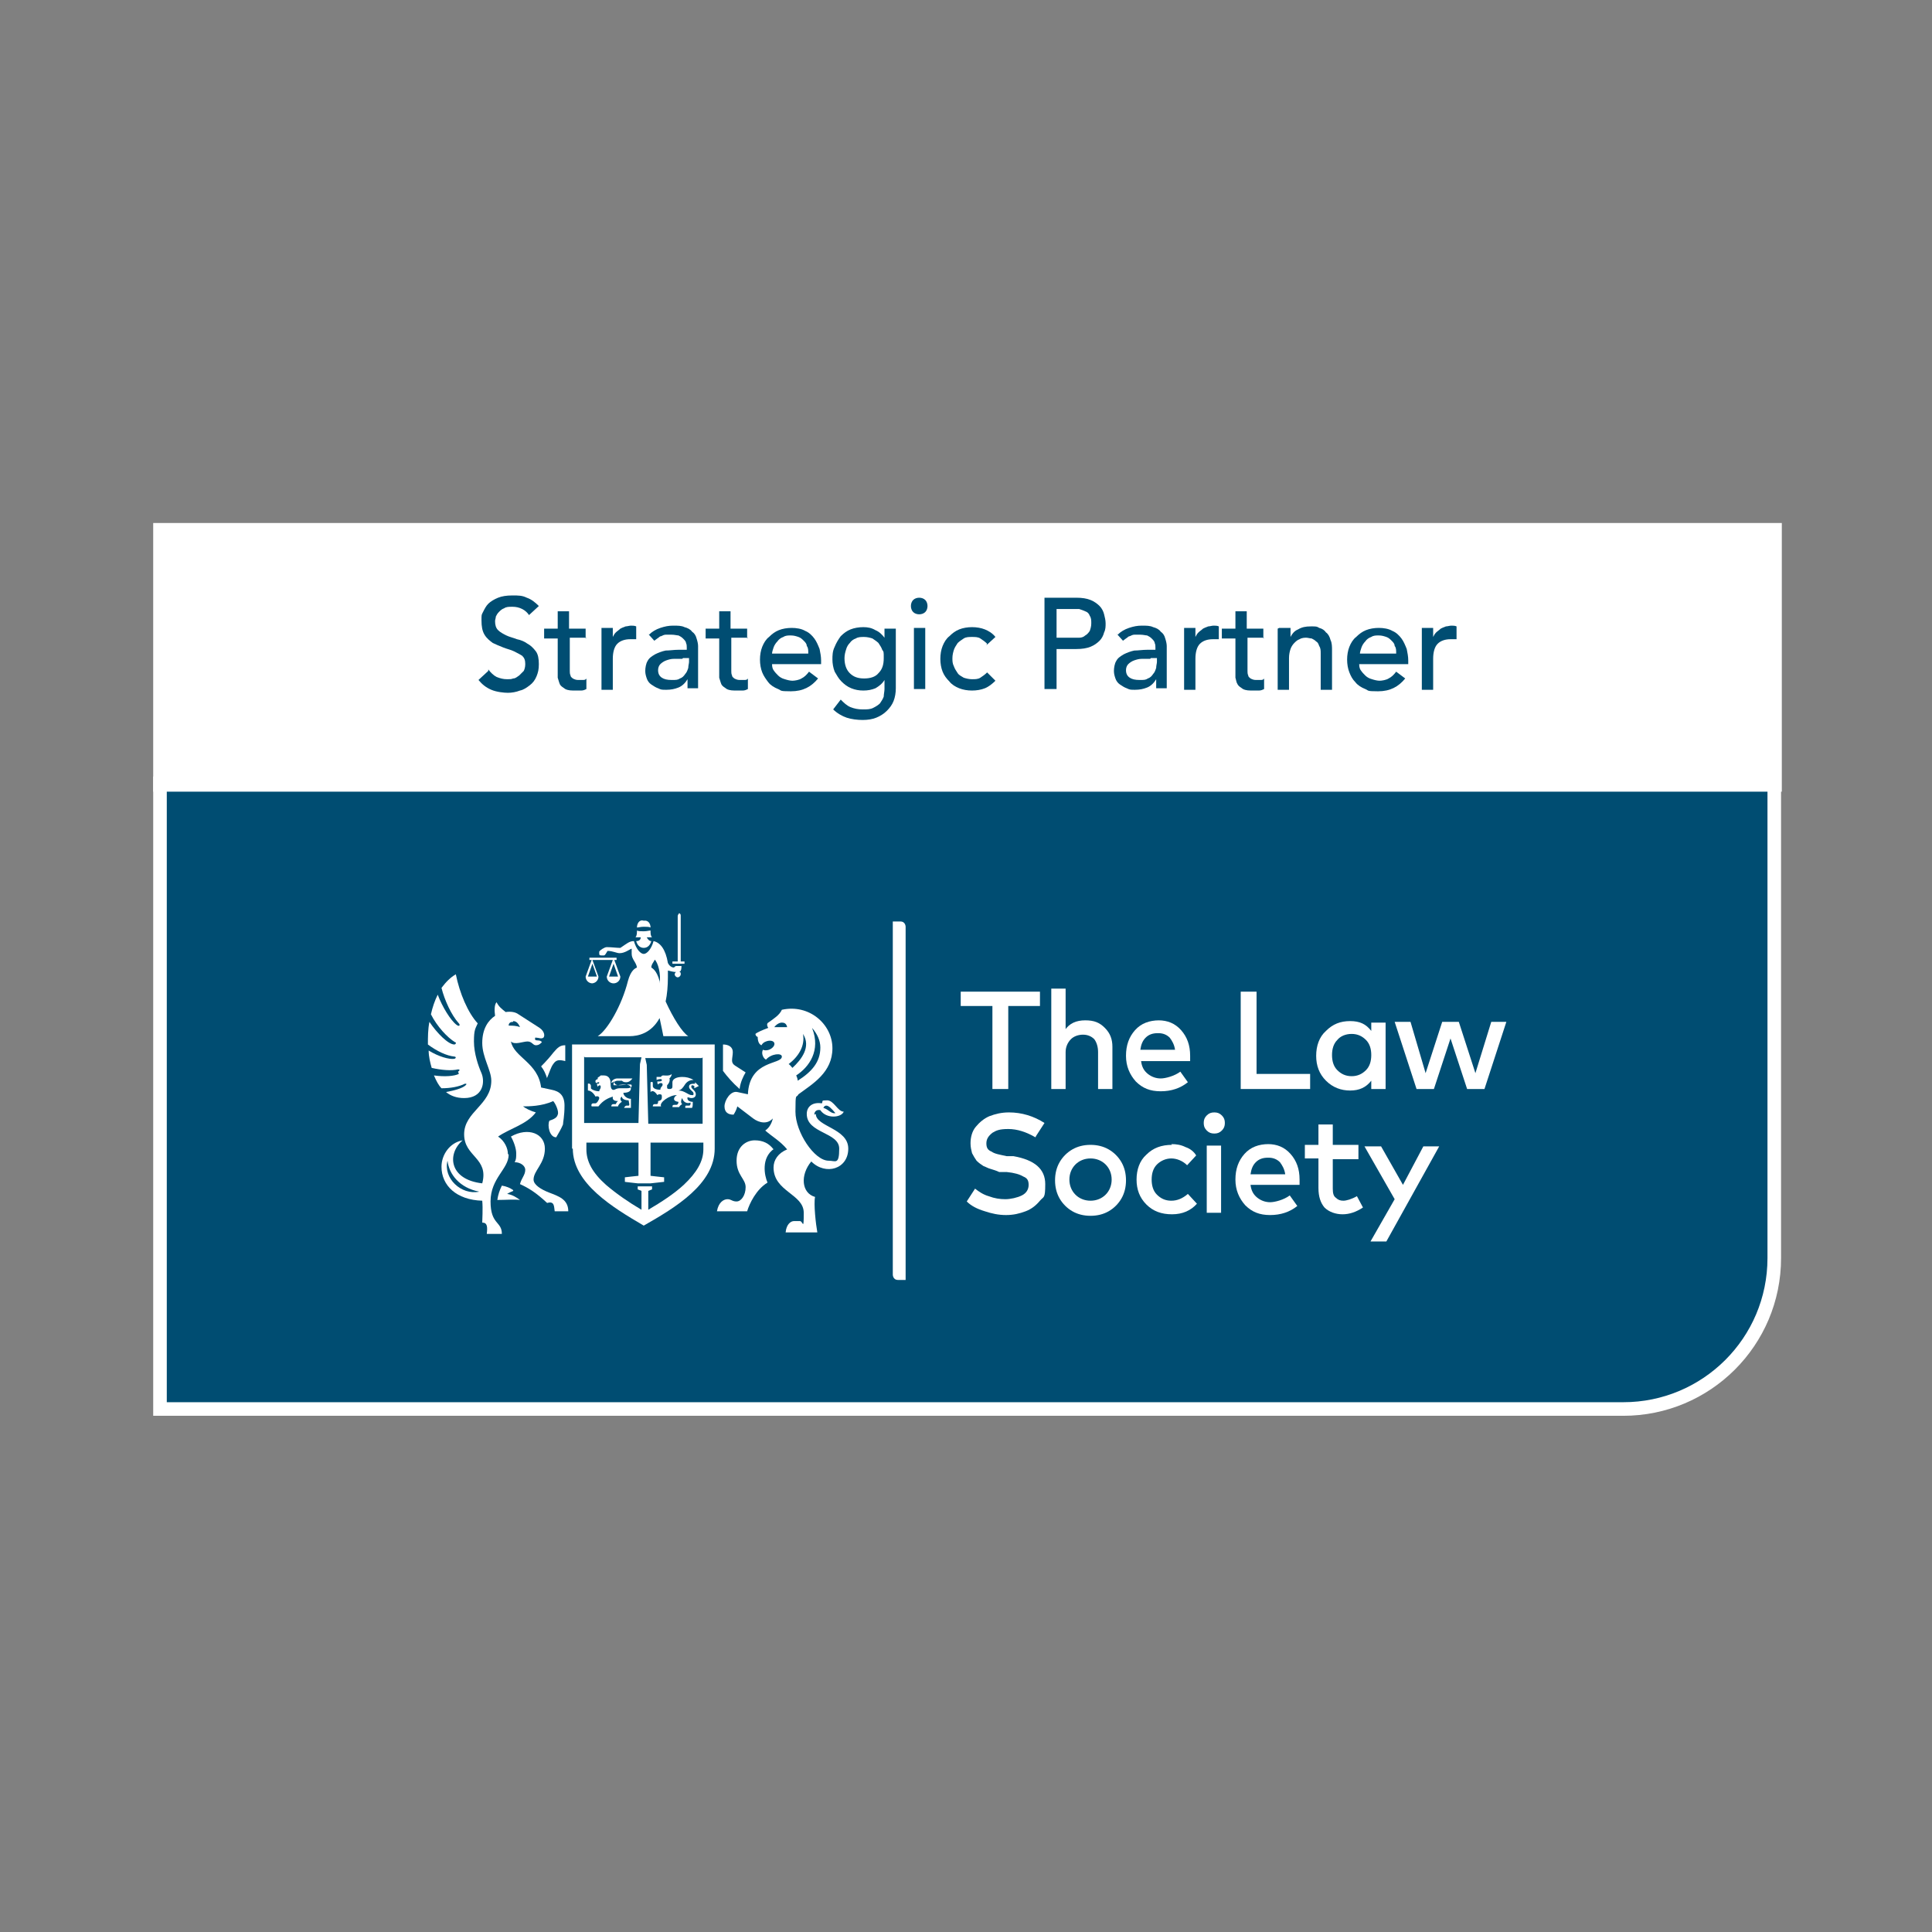 <?xml version="1.0" encoding="UTF-8"?>
<svg id="Layer_1" xmlns="http://www.w3.org/2000/svg" xmlns:xlink="http://www.w3.org/1999/xlink" version="1.1" viewBox="0 0 256 256">
  <rect x="0" y="0" width="256" height="256" fill="#808080" stroke="none"/>
  <!-- Generator: Adobe Illustrator 29.2.0, SVG Export Plug-In . SVG Version: 2.1.0 Build 108)  -->
  <defs>
    <style>
      .st0, .st1 {
        fill: none;
      }

      .st2 {
        clip-path: url(#clippath-1);
      }

      .st3 {
        fill: #fff;
      }

      .st4 {
        fill: #004d72;
      }

      .st1 {
        stroke: #fff;
        stroke-miterlimit: 10;
        stroke-width: 1.8px;
      }

      .st5 {
        clip-path: url(#clippath);
      }
    </style>
    <clipPath id="clippath">
      <rect class="st0" x="19.4" y="68.1" width="217.3" height="119.8"/>
    </clipPath>
    <clipPath id="clippath-1">
      <rect class="st0" x="19.4" y="68.1" width="217.3" height="119.8"/>
    </clipPath>
  </defs>
  <g id="LawSociety_-_Strategic_Partner_NIGHT_-_RGB">
    <g class="st5">
      <g class="st2">
        <path class="st4" d="M215.1,186.7H21.2v-82.9h213.9v62.9c0,11.1-9,20-20,20"/>
        <path class="st1" d="M215.1,186.7H21.2v-82.9h213.9v62.9c0,11.1-9,20-20,20Z"/>
        <path class="st3" d="M72.5,142.8c.3-.7.5-1.4.8-1.8.4-.6.8-.6,1.6-.4v-2.1c-.7,0-1,.3-1.6,1-.3.4-.9,1.1-1.6,1.8.4.5.6,1,.8,1.6"/>
        <path class="st3" d="M72.7,158c-1-.4-2-1-2-1.7,0-1.2,1.5-2.1,1.5-4.1s-2.2-2.9-4.5-1.6c.4.7.7,1.6.7,2.2s0,.8-.2,1.2c.8,0,1.4.5,1.4,1,0,.7-.5,1.1-.7,1.9,1.1.5,2.1,1.1,3.6,2.5,1-.3.9.5,1,1.1h1.8c0-1.6-1.3-2-2.6-2.5"/>
        <path class="st3" d="M68,157.7c-.4-.3-.9-.5-1.5-.6-.3.6-.5,1.2-.6,1.9,1.2,0,2.2-.1,3,0-.4-.3-1-.7-1.7-.8.3-.2.6-.3.8-.4"/>
        <path class="st3" d="M98,144.3c.1-.9.5-1.7.8-2.2l-1.4-.9c-.3-.2-.4-.4-.4-.7s.1-.7.1-1.1c0-.7-.6-1-1.3-1v3.5c.6.8,1.3,1.6,2.1,2.3"/>
        <path class="st3" d="M60.8,142.3c-.6.3-1.9.4-3.3.2.3.7.6,1.3,1,1.7,1.2,0,2.3-.2,3.1-.6.2,0,.3,0,.1.2-.4.4-1.5.7-2.6.9.6.5,1.4.8,2.4.8,2.5,0,2.8-2.1,2.3-3.3-.4-.9-1-2.6-1-4.2s.2-1.7.5-2.4c-1.3-1.4-2.4-4-2.9-6.5-.7.4-1.3,1-1.9,1.8.4,1.6,1.3,3.6,2.3,4.7.2.2.1.5-.3.2-.8-.6-1.9-2.4-2.5-4-.4.8-.7,1.7-.9,2.6.8,1.6,2.2,3.1,3.2,3.7.2,0,.1.3-.1.3-.8,0-2.3-1.5-3.3-3-.2,1-.2,2-.2,3,1.2.9,2.5,1.5,3.5,1.6.2,0,.3.2,0,.3-.7.1-2.1-.3-3.4-1.1,0,.8.2,1.6.4,2.3,1.3.3,2.6.4,3.5.2.2,0,.3.1,0,.3"/>
        <path class="st3" d="M102.5,152.3c-.6-.8-1.4-1.2-2.5-1.2s-2.4.8-2.4,2.7,1.2,2.4,1.2,3.5-.6,1.9-1.2,1.9-.7-.3-1.2-.3-1.2.4-1.4,1.6h4c.3-1,1.2-2.9,2.7-3.8-.4-.9-.9-3.3.9-4.5"/>
        <path class="st3" d="M90.8,127.4h-.6c0,0,0-6,0-6,0-.2,0-.3-.2-.4,0,0-.2.2-.2.4v6c0,0-.7,0-.7,0v.3h1.6v-.3Z"/>
        <path class="st3" d="M86.2,122.9c0-.5-.3-1-.9-.9-.6-.2-.9.4-.9.9.2,0,.5-.1.9-.1s.7,0,.9.1"/>
        <path class="st3" d="M84.3,124.7c.1.4.4.9,1,.9s.9-.5,1-.9c-.3,0-.5-.3-.6-.5.2,0,.4,0,.7,0-.2-.2-.2-.5-.2-.9-.2,0-.5.1-.9.1s-.7,0-.9-.1c0,.3,0,.7-.2.9.2,0,.4,0,.7,0,0,.3-.2.5-.6.5"/>
        <path class="st3" d="M79.8,126.6h.2c.2,0,.3-.3.5-.6.7,0,1.2.3,1.6.3.7,0,1.3-.5,1.6-.6,0,.2,0,.4,0,.7,0,.7.6,1.1.7,1.8-.2.1-.8.3-1.2,1.8-.8,3.2-2.7,6.5-4,7.3h4.2c1.2,0,2.9-.4,4-2.4.2.9.4,1.9.5,2.4h3.3c-.8-.5-2-2.4-3-4.6.2-.9.3-2.1.3-3.2,0-.3,0-.6,0-.9.4.1.8.2,1.1.2-.1,0-.2.2-.2.3,0,.2.2.4.4.4s.4-.2.4-.4,0-.3-.2-.3c.3-.1.3-.6.3-.8-.1,0-.6,0-.7,0-.1,0-.2.1-.3.2-.3,0-.6-.2-.8-.6-.3-1.8-1-2.7-1.9-2.9-.3,1.1-.9,1.7-1.3,1.7s-1-.6-1.3-1.7c-.6,0-.9.3-1.8.9-.5,0-1.2-.1-1.8-.1-.3,0-.9.4-1,.6v.2c0,.2,0,.3.3.3M86.7,127.1c.5.4.9,2,.7,3.2,0-.1,0-.2,0-.3-.4-1.5-1-1.7-1.1-1.8,0-.4.3-.7.5-1.1"/>
        <path class="st3" d="M75.9,152.2c0,4.6,5.3,7.8,9.4,10.2,4.2-2.4,9.4-5.5,9.4-10.2v-13.8h-18.9v13.8ZM93.1,140.1v8.8h-7.2l-.2-7.8-.2-.9h7.5ZM77.5,140.1h7.5l-.2.9-.2,7.8h-7.2v-8.8ZM77.5,151.4h7.1v4.4c-.1,0-1.8.2-1.8.2v.6c-.1,0,1.7.2,1.7.2h1.7l1.8-.2v-.6c-.1,0-1.8-.2-1.8-.2v-4.4c-.1,0,7,0,7,0v.9c0,1.6-.9,3.1-2.6,4.7-1.3,1.2-3,2.3-4.7,3.3v-2.5l.5-.2v-.4h-1.9v.4l.5.2v2.5c-1.7-1-3.3-2.1-4.7-3.3-1.8-1.6-2.6-3.1-2.6-4.7v-.9Z"/>
        <path class="st3" d="M81.4,143.3c0,.4.3.5.7.5s.8-.1,1.2-.1.4,0,.4.2-.3.3-.6.3-.4,0-.8,0-.5,0-.9.2c-.4.1-.5-.3-.5-.9s-.3-1-.9-1-.3,0-.4,0c-.2.2-.3.2-.4.3,0,0,0,.2,0,.2-.2,0-.3.2-.3.2,0,.2,0,.3.2.3,0,0,0,0,.1-.1,0,0,.2,0,.2,0,0,0,0,.2-.1.2,0,0-.2,0-.2,0,0,.2.1.4.1.4.1-.2.4-.3.4,0s-.2.4-.2.6c-.6,0-1.1-.3-1.1-.4s0-.2,0-.3c0-.2-.2-.4-.4-.3v.9c.4,0,.8.4,1,.8.3-.1.5,0,.5.2s-.3.7-.5.7-.2,0-.3,0c-.2,0-.3.2-.2.4h.9c.6-.8,1.3-1.1,1.9-1.3-.1.5.3.6.7.6-.2.1-.3.4-.3.4s-.2,0-.3,0c-.2,0-.3.1-.3.3h.9c0-.2.3-.5.5-.6-.2-.2-.3-.5,0-.7,0,.4.6.5.9.5,0,.2.2.7,0,.7s-.2,0-.3,0c-.1,0-.3.2-.3.3h.9v-1.2c-.5,0-1-.4-1-.8.8,0,1-.3,1-.6s-.3-.5-.8-.5-.8.1-1.2.1-.3,0-.3-.2.2-.4.6-.4h.5c.2.2.4.2.6.2.3,0,.6-.2.8-.5h-2c-.4,0-.8.3-.8.6"/>
        <path class="st3" d="M87.3,145c.3,0,.4,0,.4.3s0,.5-.5.6c0,.2,0,.4-.2.4s-.1,0-.2,0c-.1,0-.3,0-.3.3h1.1c-.3-.5,1.1-1.5,2.1-1.5-.4.2-.7.8.2.9,0,.2-.1.4-.3.4s-.1,0-.2,0c-.2,0-.3,0-.3.3h.9c0-.1.2-.3.4-.4-.2-.1-.2-.5,0-.8.1.5.6.8,1.1.6,0,.2,0,.4-.2.4s-.1,0-.3,0-.2,0-.2.3h.9c.1-.2.1-.5.1-.8-.4,0-.8-.2-.7-.6.2,0,.3.1.5.1.5,0,.6-.3.6-.5,0-.5-.6-.7-.6-1s.2-.2.4-.1v.3s.6-.3.6-.3c-.2-.2-.3-.3-.5-.5v.2c-.4,0-.8,0-.8.4s.6.6.6.9-.1.2-.3.2c-.4,0-.9-.6-1.7-.6.4-.1.6-.4.8-.7.3-.5.7-.7,1.2-.7-.5-.3-1-.4-1.5-.4-.8,0-1.3.3-1.3.7s0,.3,0,.5,0,.4-.4.4-.3-.2-.3-.5c.3-.3.4-.7.3-.9.1-.1.3-.3.3-.6-.2.3-.9.2-1.1.2s-.3.1-.3.2c-.2,0-.4,0-.6,0,0,.1,0,.3,0,.4.2-.1.7-.2.7,0s-.2.2-.6.2c0,.1,0,.3.1.4.1-.2.6-.3.6,0s-.3.3-.3.7c-.6,0-1-.2-1-.5s0-.2,0-.3c0-.2,0-.3-.3-.2v1.3c.2-.2.5-.2.9.4"/>
        <path class="st3" d="M67.3,152.9c0-.7-.4-1.7-1.3-2.3,1.6-1.1,3.8-1.6,5-3.2-.7-.2-1.3-.5-1.7-.8.7,0,2.5,0,4-.7.3.3.8,1.4.6,1.8-.1.4-.5.6-1.1.8-.3.6,0,2.2.9,2.2.3-.5.7-1.2.9-1.7,0-.3.2-1.1.2-2.5s-.7-1.9-1.7-2.1l-1.4-.3c-.4-3.3-3.6-4-4-6.1.5.5,1.6,0,2.2,0s.7.5,1.1.5.6-.2.8-.4c-.2-.4-.9-.1-.9-.4s0-.2.2-.2c.3,0,.6.2.9,0,.2-.2.2-.8-.5-1.3l-2.8-1.8c-.4-.3-1-.4-1.7-.3-.5-.4-.9-.7-1.2-1.3-.3.3-.3,1.1-.2,1.8-.9.6-1.7,1.7-1.7,3.6s1.2,3.6,1.2,5c0,3.2-3.6,4.1-3.6,7.1s3.3,3.1,2.4,6.5c-4.4-.5-4.7-3.9-2.6-5.7-1.7.3-2.8,1.9-2.8,3.5,0,2.5,2,4.4,5.4,4.5.1,1.1,0,2.5,0,2.9.7,0,.7.6.6,1.5h2c0-1.7-1.5-1.2-1.5-4.3s2.4-4.3,2.4-6.2M68,135.3c.4,0,.7.3.9.8-.5-.2-1-.2-1.5-.2,0-.4.3-.5.6-.5M59.3,153.8c.2,1.8,1.6,3.6,4.2,4.1-2.4.5-4.8-1.8-4.2-4.1"/>
        <path class="st3" d="M107.9,147.7c0-.5.4-.7.8-.6.8,1.2,2.8,1,3.1.2-.8,0-1.3-1.5-2.2-1.5s-.5.1-.7.4c-1.2-.2-2,.4-2,1.4,0,2.6,4.3,2.4,4.3,4.6s-.5,1.6-1.4,1.6c-1.9,0-4.4-3.8-4.4-6.5s.1-1.7.4-2.3c1.9-1.4,4.5-2.9,4.5-6.1s-3.1-5.9-6.7-5.1c-.3.7-1.1,1.2-1.8,1.7-.2.1-.2.4,0,.7-.8.3-1.5.6-1.7.8,0,0,0,.3.3.4,0,.6.2,1,.5,1.1.1-.2.3-.4.6-.5.5-.2,1-.1,1.1.2.1.3-.2.7-.7.9-.3.1-.6.1-.8,0-.3.5.1,1.2.4,1.3.7-.8,2.1-.9,2.1-.4,0,1.1-4.3.4-4.5,5l-1.4-.3c-.9-.2-1.7,1.1-1.7,1.9s.5,1.1,1.2,1.1c.2-.3.4-.7.5-1.1l2.1,1.6c.8.6,1.9.8,2.6,0-.1.5-.4,1.2-1,1.6,0,0,0,0,0,0,.9.8,2,1.4,2.9,2.5-1.2.5-1.8,1.4-1.8,2.4,0,3.2,4,3.5,4,6s-.1,1.1-.5,1.1-.4,0-.8,0-1,.4-1.1,1.5h4.2c-.2-1.1-.5-3.8-.3-4.7-1.8-.5-2-2.9-.5-4.7,1.9,1.9,4.9,1,4.9-1.7s-4.3-2.9-4.3-4.6M109.5,146.5c.3,0,.7.4,1.2,1-.6.1-.9-.5-1.6-.7.1-.2.2-.3.4-.3M108.7,138.8c0,1.9-1.1,3.2-3,4.4,0-.2-.1-.5-.2-.7,1.7-1.1,3.3-3.3,2.1-6.3.7.8,1.1,1.7,1.1,2.6M102.6,136.1c.3-.4.7-.6,1-.6s.6.1.7.6c-.6,0-1.1,0-1.7,0M104.5,141c1.3-1,2.2-2.4,1.9-4,1.1,1.7-.2,3.4-1.4,4.5-.2-.2-.3-.4-.5-.5"/>
        <path class="st3" d="M78.4,130.3c.5,0,.9-.4.9-.9l-.8-2.2h2.7l-.8,2.2c0,.5.4.9.9.9s.9-.4.9-.9l-.8-2.2h.3c0,0,0-.2,0-.3h-3.6c0,0,0,.2,0,.3h.3l-.8,2.2c0,.5.4.9.9.9M81.9,129.4h-1.2l.6-1.7.6,1.7ZM78.5,127.7l.6,1.7h-1.2l.6-1.7Z"/>
        <path class="st3" d="M119.3,122.1h-1v46.8s0,.7.7.7h1v-46.8s0-.7-.7-.7"/>
        <polygon class="st3" points="137.8 133.3 133.6 133.3 133.6 144.3 131.5 144.3 131.5 133.3 127.3 133.3 127.3 131.4 137.8 131.4 137.8 133.3"/>
        <path class="st3" d="M141.1,136.5c.6-.9,1.5-1.3,2.7-1.3s1.9.3,2.6,1c.7.7,1,1.5,1,2.5v5.6h-1.9v-4.9c0-.7-.2-1.3-.5-1.7-.4-.4-.9-.6-1.5-.6s-1.2.2-1.6.6c-.4.4-.7,1-.7,1.7v4.9h-1.9v-13.3h1.9v5.5Z"/>
        <path class="st3" d="M153.4,136.9c-.7,0-1.2.2-1.6.6-.4.4-.6.9-.7,1.6h4.6c-.1-.7-.4-1.2-.7-1.6-.4-.4-.9-.6-1.5-.6M153.5,135.2c1.2,0,2.2.4,3,1.3.8.9,1.2,2,1.2,3.4s0,.5,0,.7h-6.5c.1.8.4,1.3.9,1.7.5.4,1.1.6,1.7.6s1.8-.3,2.6-.9l1,1.4c-1,.8-2.2,1.2-3.6,1.2s-2.4-.4-3.3-1.3c-.8-.9-1.3-2-1.3-3.4s.4-2.5,1.2-3.4c.8-.9,1.9-1.3,3.2-1.3"/>
        <polygon class="st3" points="173.6 144.3 164.4 144.3 164.4 131.4 166.5 131.4 166.5 142.3 173.6 142.3 173.6 144.3"/>
        <path class="st3" d="M179.1,137c-.8,0-1.5.3-1.9.8-.5.5-.7,1.2-.7,2s.2,1.5.7,2c.5.5,1.1.8,1.9.8s1.4-.3,1.9-.8c.5-.5.7-1.2.7-2s-.2-1.5-.7-2c-.5-.5-1.1-.8-1.9-.8M183.6,144.3h-1.9v-1.1c-.7.9-1.6,1.3-2.8,1.3s-2.3-.4-3.2-1.3c-.9-.9-1.3-2-1.3-3.3s.4-2.5,1.3-3.3c.9-.9,1.9-1.3,3.2-1.3s2.1.4,2.8,1.3v-1.1h1.9v8.9Z"/>
        <polygon class="st3" points="197.6 135.4 195.5 142.2 193.3 135.4 191.1 135.4 188.9 142.2 186.9 135.4 184.8 135.4 187.7 144.3 190 144.3 192.2 137.6 194.4 144.3 196.7 144.3 199.6 135.4 197.6 135.4"/>
        <path class="st3" d="M137.2,150.7c-1.2-.7-2.4-1.1-3.6-1.1s-1.6.2-2.1.5c-.5.4-.8.8-.8,1.4s.2.9.7,1.1c.4.3,1.1.4,2,.6h.9c2.8.5,4.2,1.7,4.2,3.7s-.2,1.6-.7,2.2c-.5.6-1.1,1.1-1.9,1.4-.8.3-1.6.5-2.6.5s-1.9-.2-2.8-.5c-1-.3-1.8-.7-2.4-1.3l1.1-1.7c.5.4,1.1.8,1.8,1,.8.3,1.5.4,2.2.4s1.6-.2,2.2-.5c.6-.3.9-.8.9-1.4s-.2-.9-.7-1.1c-.5-.3-1.2-.5-2.2-.6h-1c-.4-.2-.8-.3-1.1-.4-.4-.1-.7-.3-1-.4-.3-.2-.6-.4-.9-.7-.2-.3-.4-.6-.6-1-.1-.4-.2-.8-.2-1.3,0-.8.2-1.6.7-2.2.5-.6,1.1-1.1,1.8-1.4.8-.3,1.6-.5,2.6-.5,1.7,0,3.3.5,4.7,1.4l-1.1,1.7Z"/>
        <path class="st3" d="M146.5,154.3c-.5-.5-1.2-.8-2-.8s-1.5.3-2,.8c-.5.5-.8,1.2-.8,2s.3,1.5.8,2c.5.5,1.2.8,2,.8s1.5-.3,2-.8c.5-.5.8-1.2.8-2s-.3-1.5-.8-2M142.1,152.3c.7-.4,1.5-.6,2.4-.6s1.7.2,2.4.6c.7.4,1.3,1,1.7,1.7.4.7.6,1.5.6,2.4s-.2,1.7-.6,2.4c-.4.7-1,1.3-1.7,1.7-.7.4-1.5.6-2.4.6s-1.7-.2-2.4-.6c-.7-.4-1.3-1-1.7-1.7-.4-.7-.6-1.5-.6-2.4s.2-1.7.6-2.4c.4-.7,1-1.3,1.7-1.7"/>
        <path class="st3" d="M155.2,151.6c.7,0,1.3.1,1.9.4.6.2,1.1.6,1.4,1.1l-1.2,1.3c-.6-.6-1.4-.9-2.1-.9s-1.4.3-1.9.8c-.5.5-.7,1.2-.7,2s.2,1.5.7,2c.5.5,1.1.8,1.9.8s1.5-.3,2.2-.9l1.2,1.3c-.8.9-1.9,1.4-3.3,1.4s-2.5-.4-3.4-1.3c-.9-.9-1.3-2-1.3-3.3s.4-2.5,1.3-3.3c.9-.9,2-1.3,3.4-1.3"/>
        <path class="st3" d="M161.8,160.7h-1.9v-8.9h1.9v8.9ZM160.9,147.4c.4,0,.7.1,1,.4.3.3.4.6.4,1s-.1.7-.4,1c-.3.3-.6.4-1,.4s-.7-.1-1-.4c-.3-.3-.4-.6-.4-1s.1-.7.4-1c.3-.3.6-.4,1-.4"/>
        <path class="st3" d="M168,153.4c-.7,0-1.2.2-1.6.6-.4.4-.6.9-.7,1.6h4.6c-.1-.7-.4-1.2-.7-1.6-.4-.4-.9-.6-1.5-.6M168,151.6c1.2,0,2.2.4,3,1.3.8.9,1.2,2,1.2,3.4s0,.5,0,.7h-6.5c.1.8.4,1.3.9,1.7.5.4,1.1.6,1.7.6s1.8-.3,2.6-.9l1,1.4c-1,.8-2.2,1.2-3.6,1.2s-2.4-.4-3.3-1.3c-.8-.9-1.3-2-1.3-3.4s.4-2.5,1.2-3.4c.8-.9,1.9-1.3,3.2-1.3"/>
        <path class="st3" d="M180,153.6h-3.4v3.9c0,.6.1,1,.4,1.2.3.3.6.4,1,.4s1.1-.2,1.8-.6l.8,1.5c-.9.6-1.8.9-2.7.9s-1.8-.3-2.4-.9c-.5-.6-.8-1.4-.8-2.6v-3.9h-1.8v-1.8h1.8v-2.7h1.9v2.7h3.4v1.8Z"/>
        <polygon class="st3" points="183.7 164.5 181.6 164.5 184.8 158.9 180.8 151.9 183 151.9 185.9 157 188.6 151.9 190.7 151.9 183.7 164.5"/>
        <rect class="st3" x="20.3" y="69.3" width="215.8" height="35.6"/>
        <path class="st4" d="M64.7,88.7c.3.4.7.8,1.1,1,.5.2.9.3,1.4.3s.5,0,.8-.1c.3,0,.5-.2.8-.4.2-.2.4-.4.6-.6.1-.2.2-.5.2-.9,0-.5-.1-.8-.4-1.1-.3-.2-.7-.4-1.1-.6-.4-.2-.9-.3-1.4-.5-.5-.2-1-.4-1.4-.6-.4-.3-.8-.6-1.1-1.1-.3-.5-.4-1.1-.4-1.9s0-.7.2-1.1c.2-.4.4-.8.7-1.1.3-.3.8-.6,1.3-.8.5-.2,1.1-.3,1.9-.3s1.3,0,1.9.3c.6.2,1.1.6,1.6,1.1l-1.3,1.2c-.2-.3-.5-.6-.9-.8-.4-.2-.8-.3-1.3-.3s-.8,0-1.1.2c-.3.1-.5.3-.7.5-.2.2-.3.4-.4.6,0,.2-.1.4-.1.6,0,.5.1.9.4,1.2.3.3.7.5,1.1.7.4.2.9.3,1.4.5.5.1,1,.3,1.4.6.4.2.8.6,1.1,1,.3.4.4,1,.4,1.7s-.1,1.1-.3,1.6c-.2.5-.5.9-.9,1.2-.4.3-.8.6-1.3.7-.5.2-1.1.3-1.6.3s-1.5-.1-2.2-.4c-.7-.3-1.2-.7-1.7-1.3l1.3-1.2Z"/>
        <path class="st4" d="M77.7,84.5h-2.2v3.7c0,.2,0,.5,0,.7,0,.2,0,.4.1.6,0,.2.2.3.3.4.2.1.4.2.7.2s.4,0,.6,0c.2,0,.4,0,.5-.2v1.4c-.2.1-.4.2-.7.2-.3,0-.5,0-.7,0-.6,0-1,0-1.4-.2-.3-.2-.6-.4-.7-.6s-.2-.6-.3-.9c0-.3,0-.6,0-1v-4.2h-1.8v-1.3h1.8v-2.3h1.5v2.3h2.2v1.3Z"/>
        <path class="st4" d="M79.7,83.2h1.5v1.2h0c.1-.2.2-.4.4-.6.2-.2.4-.3.6-.5.2-.1.4-.2.7-.3.2,0,.5-.1.7-.1s.5,0,.7.1v1.7c-.2,0-.3,0-.4,0-.1,0-.3,0-.4,0-.7,0-1.3.2-1.7.6-.4.4-.6,1.1-.6,2v4.1h-1.5v-8.1Z"/>
        <path class="st4" d="M86,84.1c.4-.4.9-.7,1.5-.9.6-.2,1.1-.3,1.7-.3s1.1,0,1.5.2c.4.1.8.3,1,.6.3.2.5.5.6.9.1.3.2.7.2,1v4.1c0,.3,0,.5,0,.8,0,.2,0,.5,0,.7h-1.4c0-.4,0-.8,0-1.2h0c-.3.5-.7.9-1.2,1.1-.5.2-1,.3-1.6.3s-.7,0-1.1-.2c-.3-.1-.6-.3-.9-.5-.3-.2-.5-.5-.6-.8-.1-.3-.2-.6-.2-1s.1-1,.3-1.3c.2-.4.5-.6,1-.9.4-.2.9-.4,1.4-.5.5,0,1.1-.1,1.7-.1h1.1v-.3c0-.2,0-.4-.1-.6,0-.2-.2-.4-.4-.6-.2-.2-.4-.3-.6-.4-.2,0-.5-.1-.9-.1s-.6,0-.8,0c-.2,0-.4.1-.6.2-.2,0-.3.2-.5.3-.1.1-.3.2-.4.3l-.9-1ZM90.4,87.3c-.4,0-.7,0-1.1,0-.4,0-.7.1-1,.2-.3.1-.6.3-.8.5-.2.2-.3.5-.3.8,0,.5.2.8.5,1,.3.2.7.3,1.3.3s.8,0,1.1-.2c.3-.1.5-.3.7-.6.2-.2.3-.5.4-.8,0-.3.1-.6.1-.8v-.5h-.8Z"/>
        <path class="st4" d="M99.1,84.5h-2.2v3.7c0,.2,0,.5,0,.7,0,.2,0,.4.1.6,0,.2.2.3.3.4.2.1.4.2.7.2s.4,0,.6,0c.2,0,.4,0,.5-.2v1.4c-.2.1-.4.2-.7.2-.3,0-.5,0-.7,0-.6,0-1,0-1.4-.2-.3-.2-.6-.4-.7-.6s-.2-.6-.3-.9c0-.3,0-.6,0-1v-4.2h-1.8v-1.3h1.8v-2.3h1.5v2.3h2.2v1.3Z"/>
        <path class="st4" d="M102.3,87.8c0,.4,0,.7.2,1s.4.5.6.7c.2.2.5.4.9.5.3.1.7.2,1,.2s.9-.1,1.2-.3c.4-.2.7-.5,1-.9l1.2.9c-.9,1.1-2,1.7-3.6,1.7s-1.2-.1-1.7-.3c-.5-.2-1-.5-1.3-.9s-.6-.8-.8-1.3c-.2-.5-.3-1.1-.3-1.7s.1-1.2.3-1.7c.2-.5.5-1,.9-1.3.4-.4.8-.7,1.3-.9.5-.2,1.1-.3,1.7-.3s1.3.1,1.8.4c.5.2.9.6,1.2,1,.3.4.5.9.7,1.4.1.5.2,1,.2,1.5v.5h-6.5ZM107.1,86.5c0-.3,0-.7-.2-.9,0-.3-.2-.5-.4-.7-.2-.2-.4-.4-.7-.5-.3-.1-.6-.2-1-.2s-.7,0-1,.2c-.3.1-.6.3-.8.6-.2.2-.4.5-.5.8-.1.3-.2.6-.2.8h4.8Z"/>
        <path class="st4" d="M118.7,91.2c0,.6-.1,1.2-.3,1.7-.2.5-.5.9-.9,1.3-.4.4-.9.7-1.4.9-.5.2-1.1.3-1.8.3s-1.5-.1-2.1-.3c-.6-.2-1.3-.6-1.8-1.1l1-1.3c.4.4.8.8,1.3,1,.5.2,1,.3,1.6.3s1,0,1.4-.2c.4-.2.7-.4.9-.6.2-.3.4-.6.5-.9,0-.3.1-.7.1-1v-1.2h0c-.3.5-.7.8-1.2,1.1-.5.2-1,.3-1.6.3s-1.1-.1-1.6-.3c-.5-.2-.9-.5-1.3-.9-.4-.4-.6-.8-.9-1.3-.2-.5-.3-1.1-.3-1.6s0-1.1.3-1.7c.2-.5.5-1,.8-1.4.4-.4.8-.7,1.3-.9.5-.2,1.1-.3,1.7-.3s1.1.1,1.6.4c.5.2.9.6,1.2,1h0v-1.2h1.5v8ZM114.5,84.4c-.4,0-.8,0-1.1.2-.3.1-.6.3-.8.6-.2.2-.4.5-.5.9-.1.3-.2.7-.2,1.1,0,.8.2,1.5.7,2,.5.5,1.1.7,1.9.7s1.5-.2,1.9-.7c.5-.5.7-1.1.7-2s0-.8-.2-1.1c-.1-.3-.3-.6-.5-.9-.2-.2-.5-.4-.8-.6-.3-.1-.7-.2-1.1-.2"/>
        <path class="st4" d="M120.7,80.3c0-.3.1-.6.3-.8.2-.2.5-.3.8-.3s.6.1.8.3c.2.2.3.5.3.8s-.1.6-.3.8c-.2.2-.5.3-.8.3s-.6-.1-.8-.3c-.2-.2-.3-.5-.3-.8M121.1,83.2h1.5v8.1h-1.5v-8.1Z"/>
        <path class="st4" d="M130.8,85.3c-.3-.3-.6-.5-.9-.7-.3-.2-.7-.2-1.1-.2s-.8,0-1.1.2-.6.4-.8.6c-.2.3-.4.6-.5.9-.1.3-.2.7-.2,1.1s0,.7.2,1.1c.1.3.3.6.5.9.2.3.5.4.8.6.3.1.7.2,1.1.2s.8,0,1.1-.2c.3-.2.6-.4.9-.7l1.1,1.1c-.4.4-.9.8-1.4,1-.5.2-1.1.3-1.7.3s-1.2-.1-1.7-.3c-.5-.2-1-.5-1.3-.9-.4-.4-.7-.8-.9-1.3-.2-.5-.3-1.1-.3-1.7s.1-1.2.3-1.7c.2-.5.5-1,.9-1.3.4-.4.8-.7,1.3-.9.5-.2,1.1-.3,1.7-.3s1.2.1,1.7.3,1,.5,1.4,1l-1.2,1.1Z"/>
        <path class="st4" d="M138.4,79.2h4.2c.8,0,1.4.1,1.9.3.5.2.9.5,1.2.8.3.3.5.7.6,1.1.1.4.2.8.2,1.2s0,.8-.2,1.2c-.1.4-.3.8-.6,1.1-.3.3-.7.6-1.2.8-.5.2-1.1.3-1.9.3h-2.6v5.3h-1.6v-12ZM140,84.5h2.1c.3,0,.6,0,.9,0,.3,0,.6-.1.8-.3.2-.1.4-.3.6-.6.1-.3.2-.6.2-1s0-.7-.2-1c-.1-.3-.3-.5-.6-.6-.2-.1-.5-.2-.8-.3-.3,0-.6,0-.9,0h-2.1v3.9Z"/>
        <path class="st4" d="M148.1,84.1c.4-.4.9-.7,1.5-.9.6-.2,1.1-.3,1.7-.3s1.1,0,1.5.2c.4.1.8.3,1,.6.3.2.5.5.6.9.1.3.2.7.2,1v4.1c0,.3,0,.5,0,.8,0,.2,0,.5,0,.7h-1.4c0-.4,0-.8,0-1.2h0c-.3.5-.7.9-1.2,1.1-.5.2-1,.3-1.6.3s-.7,0-1.1-.2c-.3-.1-.6-.3-.9-.5-.3-.2-.5-.5-.6-.8-.1-.3-.2-.6-.2-1s.1-1,.3-1.3c.2-.4.5-.6,1-.9.4-.2.9-.4,1.4-.5.5,0,1.1-.1,1.7-.1h1.1v-.3c0-.2,0-.4-.1-.6,0-.2-.2-.4-.4-.6-.2-.2-.4-.3-.6-.4-.2,0-.5-.1-.9-.1s-.6,0-.8,0c-.2,0-.4.1-.6.2-.2,0-.3.2-.5.3-.1.1-.3.2-.4.3l-.9-1ZM152.4,87.3c-.4,0-.7,0-1.1,0-.4,0-.7.1-1,.2-.3.1-.6.3-.8.5-.2.2-.3.5-.3.8,0,.5.2.8.5,1,.3.2.7.3,1.3.3s.8,0,1.1-.2c.3-.1.5-.3.7-.6.2-.2.3-.5.4-.8,0-.3.1-.6.1-.8v-.5h-.8Z"/>
        <path class="st4" d="M156.9,83.2h1.5v1.2h0c.1-.2.2-.4.4-.6.2-.2.4-.3.6-.5.2-.1.4-.2.7-.3.2,0,.5-.1.7-.1s.5,0,.7.1v1.7c-.2,0-.3,0-.4,0-.1,0-.2,0-.4,0-.7,0-1.3.2-1.7.6-.4.4-.6,1.1-.6,2v4.1h-1.5v-8.1Z"/>
        <path class="st4" d="M167.5,84.5h-2.2v3.7c0,.2,0,.5,0,.7,0,.2,0,.4.1.6,0,.2.2.3.3.4.2.1.4.2.7.2s.4,0,.6,0c.2,0,.4,0,.5-.2v1.4c-.2.1-.4.2-.7.2-.3,0-.5,0-.7,0-.6,0-1,0-1.4-.2-.3-.2-.6-.4-.7-.6-.2-.3-.2-.6-.3-.9,0-.3,0-.6,0-1v-4.2h-1.8v-1.3h1.8v-2.3h1.5v2.3h2.2v1.3Z"/>
        <path class="st4" d="M169.5,83.2h1.5v1.2h0c.2-.4.5-.8,1-1,.5-.3,1-.4,1.7-.4s.8,0,1.1.2c.4.1.7.3.9.6.3.2.5.6.6,1,.2.4.2.9.2,1.4v5.2h-1.5v-4.8c0-.4,0-.7-.2-1-.1-.3-.2-.5-.4-.6-.2-.2-.4-.3-.6-.4-.2,0-.5-.1-.7-.1s-.6,0-.9.2c-.3.1-.5.3-.7.5-.2.2-.4.5-.5.8-.1.3-.2.7-.2,1.2v4.2h-1.5v-8.1Z"/>
        <path class="st4" d="M180.1,87.8c0,.4,0,.7.2,1,.2.3.4.5.6.7.2.2.5.4.9.5.3.1.7.2,1,.2s.9-.1,1.2-.3c.4-.2.7-.5,1-.9l1.2.9c-.9,1.1-2,1.7-3.6,1.7s-1.2-.1-1.7-.3c-.5-.2-1-.5-1.3-.9-.4-.4-.6-.8-.8-1.3-.2-.5-.3-1.1-.3-1.7s.1-1.2.3-1.7c.2-.5.5-1,.9-1.3.4-.4.8-.7,1.3-.9.5-.2,1.1-.3,1.7-.3s1.3.1,1.8.4c.5.2.9.6,1.2,1,.3.4.5.9.7,1.4.1.5.2,1,.2,1.5v.5h-6.5ZM185,86.5c0-.3,0-.7-.2-.9,0-.3-.2-.5-.4-.7-.2-.2-.4-.4-.7-.5-.3-.1-.6-.2-1-.2s-.7,0-1,.2c-.3.1-.6.3-.8.6-.2.2-.4.5-.5.8-.1.3-.2.6-.2.8h4.8Z"/>
        <path class="st4" d="M188.4,83.2h1.5v1.2h0c.1-.2.2-.4.4-.6.2-.2.4-.3.6-.5.2-.1.4-.2.7-.3.2,0,.5-.1.7-.1s.5,0,.7.1v1.7c-.2,0-.3,0-.4,0-.1,0-.2,0-.4,0-.7,0-1.3.2-1.7.6-.4.4-.6,1.1-.6,2v4.1h-1.5v-8.1Z"/>
      </g>
    </g>
  </g>
</svg>